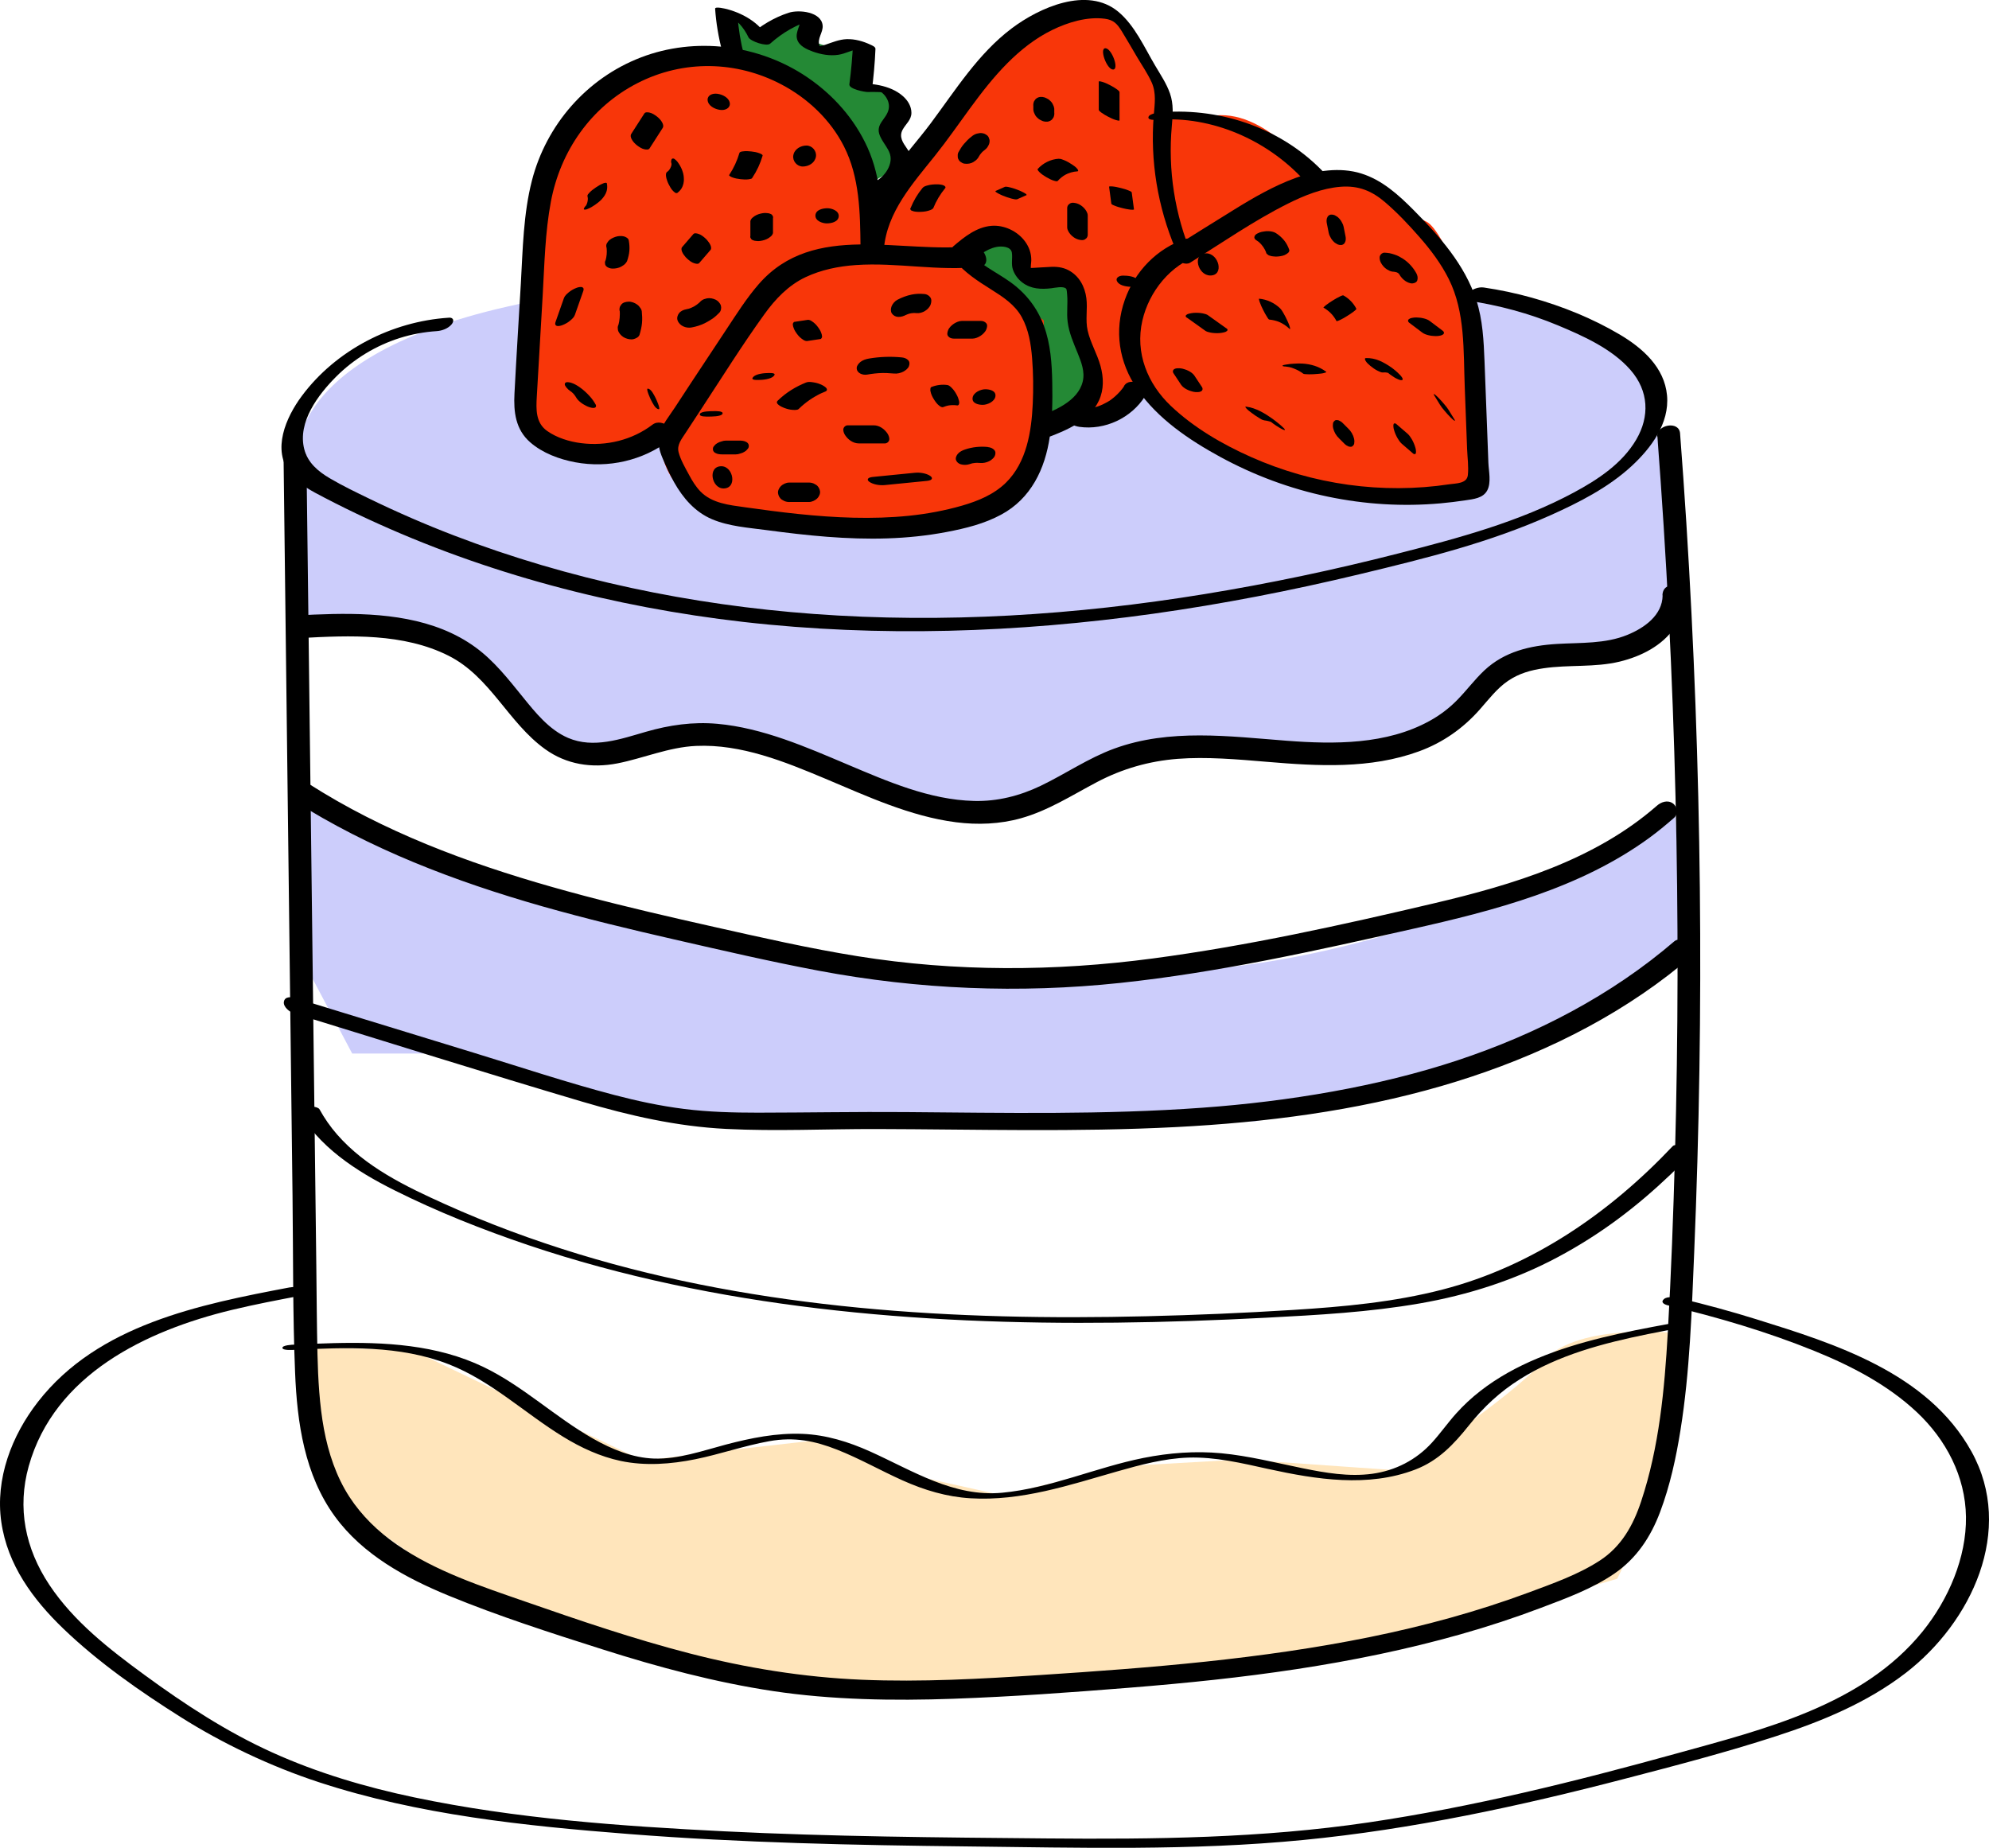 <?xml version="1.0" encoding="UTF-8"?> <svg xmlns="http://www.w3.org/2000/svg" id="Layer_1" data-name="Layer 1" viewBox="0 0 366.08 340.12"><defs><style> .cls-1 { fill: #ffe5bb; } .cls-2 { fill: #cccdfb; } .cls-3 { fill: #f83609; } .cls-4 { fill: #248935; } </style></defs><path class="cls-4" d="M158.07,34.69s6.57-2.88,7.1-4.78-1.48-8.16-1.48-8.16l.12-5.1-5.54-.99-.2-6.92h-5.17l-4.23-1.36s-.38-5.63-3.44-4.81-5.97,3.46-5.97,3.46l-4.86-3.54.4,6.79s19.98,3.94,23.27,25.42Z"></path><g><path class="cls-2" d="M271.63,54.12s14.79,2.76,21.32,6.7,15.65,10.41,11.6,16.16c-4.04,5.75-20.11,17.23-20.11,17.23l-42.47,12.33s-39.81,7.08-52.52,7.7c-12.71.62-45.88-.42-45.88-.42l-24.57-3.52-22.27-5.52-30.3-11.78-11.66-7.64s-4.13-20.56,42.96-29.85l173.89-1.4Z"></path><path class="cls-2" d="M304.56,76.98l4.59,34.3-7.82,7.13s-15.97-.85-20.6,3.13-19.45,15.83-19.45,15.83c0,0-22.74,1.05-30.3.58-7.56-.47-22.26-2.39-29.06,3.59s-18.6,7.99-18.6,7.99c0,0-17.27-2.46-22.87-4.8-5.61-2.34-22.43-10.75-29.54-10.51s-20.91,5.74-24.56,4.3c-3.65-1.44-19.27-18.32-19.27-18.32,0,0-11.13-4.39-15.96-4.73s-16.2-.1-16.2-.1l-.77-33.01,250.42-5.39Z"></path><path class="cls-1" d="M309.04,245.43s-18.43-2.19-24.93,5.05c-6.51,7.25-26.43,20.2-26.43,20.2l-29.1-2.04-22.03,1.25-22.12,5.34-18.8-4.19-14.4-6.04-20.49,2.32-12.42,1.55-42.56-20.41-21.62-.48,8.66,29.06,22.08,15.5,28.1,9.71,31.21,7.45,42.91.64,41.56-3.51,47.46-10.05,21.53-6.17,5.2-10.78,6.2-34.41Z"></path><path class="cls-3" d="M272.11,87.36v-26.72s-5.95-18.21-9.65-19.88c-3.7-1.67-11.57-7.35-11.57-7.35l-8.96-.86s-8.39-12.16-18.15-11.31-9.57-1.46-9.57-1.46c0,0-2.26-17.13-13.01-17.58s-25.94,19.04-25.94,19.04l-13.18,17.08s-8.12-16.98-9.32-18.2S128.79.5,112.23,16c-16.56,15.5-14.49,39.51-14.49,39.51l-1,20.34s6.07,14.01,24.93,3.73c0,0-2.74,16.48,23.39,16.66s35.9-2.3,35.9-2.3l11.15-11.57v-5.39l14.1-1.13,2.64-3.87s43.8,31.58,63.26,15.38Z"></path><path class="cls-4" d="M178.01,45.75s5.27-5.58,8.05-1.2c2.79,4.38,2.54,5.86,2.54,5.86l6.11.61,3.59,4.49,1.92,10.02,1.7,6.45-10.46,7.29.66-20.29-3.58-2.57-10.52-10.67Z"></path><path class="cls-2" d="M308.34,149.53s-40.34,24.54-85.04,28.79c-44.7,4.25-82.04-3.52-90.51-5.43-8.47-1.92-33.12-8.34-33.12-8.34l-42.94-17.94-1.29,29.59,9.38,17.72h18.09s33.41,14.05,74.12,12.52c40.71-1.53,73.94,0,73.94,0l38.72-10.84,29.77-13.19,10.37-7.84-1.5-25.03Z"></path><g><path d="M53.38,236.96c-16.69,3.16-35.34,6.88-46.39,21.07-4.84,6.21-7.89,14.18-6.75,22.12s5.87,14.3,11.42,19.64c6.48,6.23,14.08,11.53,21.67,16.32s16.4,9,25.33,11.93c18.36,6.03,37.93,8.05,57.11,9.55,20.66,1.62,41.39,2.05,62.11,2.28,20.67.23,41.45.83,62.05-1.19,20.03-1.96,39.74-6.21,59.19-11.28,9.3-2.42,18.65-4.86,27.79-7.83,8.4-2.72,16.74-6.17,23.79-11.59,12.13-9.32,20.2-26.31,12.14-40.82s-25.24-19.85-39.51-24.3c-4.67-1.46-9.38-2.74-14.14-3.87-.76-.18-2.3-.45-2.95.14s.06.98.72,1.14c9.17,2.19,18.3,4.87,27.04,8.42,6.77,2.75,13.43,6.21,18.79,11.24s8.95,11.82,9.05,19.28-3.2,15.19-8.01,21.13c-10.99,13.55-29.17,17.97-45.21,22.41-18.7,5.17-37.57,9.87-56.78,12.71-19.65,2.9-39.41,3.12-59.23,2.94s-39.56-.33-59.31-1.31c-19.04-.95-38.33-2.32-57.02-6.24-8.96-1.88-17.8-4.49-26.16-8.27-8.39-3.79-16.1-8.84-23.52-14.27-6.47-4.74-13.02-9.82-17.51-16.57s-5.94-14.22-3.81-21.84c4.73-16.91,21.65-24.99,37.38-28.78,4.24-1.02,8.54-1.84,12.82-2.65.63-.12,1.41-.41.82-1.06-.54-.61-2.22-.57-2.92-.43h0Z"></path><path d="M305.05,80.37c1.68,22.04,2.8,44.13,3.33,66.23.54,22.02.5,44.04-.1,66.06-.3,10.89-.7,21.79-1.32,32.66-.6,10.45-1.58,21.04-4.9,31.03-1.47,4.43-3.65,8.34-7.65,10.93-3.98,2.58-8.65,4.21-13.07,5.86-9.49,3.52-19.27,6.17-29.19,8.19-19.98,4.06-40.35,5.67-60.66,6.99-10.93.71-21.89,1.33-32.85.87-10.75-.45-21.31-2.16-31.72-4.85-10.23-2.64-20.23-6.05-30.2-9.52-8.17-2.84-16.59-5.58-23.76-10.56-3.39-2.36-6.38-5.25-8.64-8.72-2.44-3.74-3.89-8.14-4.7-12.51s-1.08-9.17-1.19-13.77c-.12-5.34-.15-10.68-.21-16.02-.27-22.11-.54-44.22-.81-66.34-.27-22.11-.54-44.22-.81-66.34-.07-5.42-.13-10.84-.2-16.27-.03-2.39-4.23-1.59-4.2.6.27,22.54.55,45.07.82,67.61.27,22.54.55,45.07.82,67.61.13,10.83.03,21.69.47,32.52.37,9.25,1.74,18.86,7.34,26.52,5.13,7.03,13.04,11.32,20.92,14.56,9.22,3.79,18.82,6.87,28.32,9.89,10.28,3.27,20.73,6.07,31.41,7.68s22.12,1.81,33.21,1.41,21.49-1.16,32.21-2.02,20.69-1.88,30.96-3.44c10.17-1.55,20.26-3.61,30.16-6.41,4.99-1.41,9.93-3.03,14.79-4.87,4.6-1.74,9.45-3.51,13.53-6.32s6.67-6.75,8.39-11.33c1.82-4.84,2.94-9.98,3.75-15.08,1.73-10.8,2.06-21.79,2.52-32.7.93-22.34,1.28-44.7,1.04-67.06-.24-22.44-1.07-44.88-2.49-67.28-.35-5.47-.73-10.94-1.15-16.41-.18-2.4-4.37-1.58-4.2.6h0Z"></path><path d="M82.6,58.48c-10.47.67-20.76,5.94-27.06,14.42-2.9,3.9-5.56,9.89-2.09,14.28,1.59,2.01,3.89,3.19,6.12,4.35,2.66,1.39,5.36,2.72,8.09,3.98,21.8,10.11,45.33,16.24,69.17,18.97,25.08,2.86,50.46,1.98,75.43-1.51,12.77-1.79,25.43-4.26,37.96-7.27s24.03-5.87,35.27-10.91c5.23-2.35,10.56-5.08,14.8-8.99,3.59-3.31,7.01-7.88,6.53-13.03s-4.49-8.69-8.68-11.18c-5.03-2.98-10.59-5.22-16.22-6.8-2.9-.81-5.84-1.43-8.82-1.87-.97-.14-2.08.3-2.81.92-.39.33-1.16,1.34-.17,1.49,5.7.84,11.3,2.34,16.62,4.56,4.67,1.95,9.95,4.31,13.35,8.2s3.54,8.58,1.08,12.8c-2.6,4.45-7.06,7.37-11.49,9.76-10.08,5.42-21.31,8.42-32.34,11.23-11.77,3.01-23.68,5.53-35.67,7.48-23.73,3.87-47.9,5.42-71.9,3.65-22.58-1.66-45.03-6.32-66.19-14.44-5.3-2.03-10.51-4.3-15.62-6.78-2.45-1.19-4.94-2.38-7.29-3.77-2.12-1.25-4.03-2.85-4.67-5.34-1.28-4.98,2.58-10.05,5.86-13.34s7.34-5.74,11.74-7.13c2.2-.69,4.48-1.11,6.78-1.26.97-.06,2.13-.49,2.76-1.27.49-.61.35-1.27-.55-1.21h0Z"></path><path d="M306.01,109.6c-.05,3.67-3.4,6-6.48,7.26-4.1,1.68-8.62,1.41-12.96,1.67-4.94.3-9.65,1.39-13.36,4.86-1.78,1.67-3.24,3.65-4.95,5.4-1.52,1.56-3.24,2.87-5.16,3.92-7.91,4.36-17.49,4.31-26.25,3.64-10.59-.81-21.56-2.29-31.78,1.45-4.78,1.75-8.99,4.67-13.56,6.86-3.85,1.84-7.96,2.88-12.25,2.77-8.2-.21-15.92-3.6-23.35-6.74s-15.51-6.71-23.89-7.46c-4.5-.4-8.81.22-13.14,1.47-4.62,1.33-9.62,3.13-14.31,1.13-3.5-1.5-6.03-4.67-8.36-7.55-2.65-3.27-5.25-6.61-8.67-9.11-7.53-5.51-17.3-6.33-26.33-6.15-2.28.05-4.56.15-6.84.28-1.12.06-1.58,1.5-1.35,2.42.29,1.15,1.27,1.78,2.4,1.72,8.99-.49,18.86-.91,27.14,3.26,7.68,3.87,10.98,12.33,17.79,17.21,3.93,2.82,8.56,3.52,13.26,2.61s9.48-3,14.51-3.22c8.3-.37,16.32,2.9,23.82,6.05s15.59,6.93,24.01,8c3.97.51,8.08.35,11.94-.73,5.05-1.41,9.44-4.26,14.04-6.68s9.54-3.85,14.81-4.26,11.01.09,16.48.55c9.36.79,18.99,1.35,27.97-1.94,4.35-1.59,8.1-4.22,11.16-7.69,1.62-1.83,3.16-3.88,5.2-5.27s4.21-1.98,6.53-2.32c4.64-.69,9.45-.12,14.03-1.23,3.9-.95,7.83-2.9,10.13-6.31,1.1-1.63,1.62-3.52,1.64-5.48.04-2.53-3.86-3.18-3.9-.39h0Z"></path><path d="M54,147.33c14.1,8.97,29.81,14.94,45.82,19.5,8.03,2.28,16.14,4.23,24.27,6.09,8.84,2.02,17.69,4.08,26.6,5.76,18.33,3.45,36.9,4.22,55.45,2.25,18.14-1.92,36.01-5.93,53.78-9.93,15.18-3.41,30.86-7.46,43.63-16.77,1.58-1.16,3.09-2.4,4.56-3.69.8-.7.62-2.06-.2-2.65-.98-.71-2.18-.27-2.98.44-11.43,10-26.49,14.53-40.99,17.94-17.07,4.02-34.33,7.84-51.73,10.15-18.1,2.4-36.3,2.48-54.35-.41-8.92-1.43-17.73-3.44-26.54-5.42-7.98-1.79-15.95-3.63-23.86-5.72-15.68-4.16-31.27-9.37-45.41-17.44-1.78-1.02-3.54-2.08-5.27-3.18-1.99-1.26-5.01,1.67-2.79,3.09h0Z"></path><path d="M308.22,173.22c-11.66,10.01-25.43,17.14-39.97,21.96s-31.06,7.57-46.98,8.72c-18.17,1.32-36.4.94-54.61.8-9.06-.07-18.11.1-27.17.11-4.52,0-9.04-.12-13.52-.68s-8.67-1.47-12.92-2.58c-8.69-2.28-17.24-5.13-25.82-7.76s-17.53-5.38-26.29-8.06c-2.19-.67-4.38-1.34-6.57-2.02-.75-.23-1.95-.33-2.12.68-.16.94,1.06,1.9,1.83,2.13,17.69,5.43,35.33,11.01,53.07,16.26,8.7,2.57,17.43,4.57,26.52,5.02,9.19.46,18.43,0,27.63.02,18.38.05,36.77.59,55.14-.36,16.48-.85,32.96-2.95,48.84-7.55,14.92-4.33,29.36-10.89,41.73-20.38,1.52-1.17,3-2.38,4.45-3.62s-1.93-3.81-3.24-2.68h0Z"></path><path d="M54.66,204c3.89,7.06,10.88,11.56,17.91,15.08,7.94,3.97,16.25,7.27,24.66,10.11,17.27,5.82,35.21,9.48,53.29,11.64,18.21,2.18,36.58,2.84,54.91,2.63,9.22-.1,18.43-.43,27.63-.91,9.47-.49,18.96-1.01,28.31-2.64,8.87-1.55,17.45-4.29,25.4-8.54s14.49-9.27,20.71-15.19c1.53-1.46,3.02-2.96,4.47-4.5.4-.43-1.23-.7-1.43-.73-.52-.09-2.21-.46-2.66.03-11.57,12.25-25.8,22.09-42.25,26.36-9.03,2.35-18.36,3.2-27.65,3.78s-17.91.94-26.88,1.16c-17.69.43-35.43.13-53.05-1.58-17.43-1.69-34.76-4.75-51.53-9.86-8.39-2.56-16.63-5.6-24.63-9.21-7.15-3.22-14.59-6.8-19.84-12.82-1.24-1.42-2.31-2.96-3.22-4.61-.31-.57-2.04-.59-2.59-.61-.25-.01-1.83-.09-1.56.4h0Z"></path><path d="M307.23,243.67c-8.23,1.51-16.54,3.14-24.29,6.38-3.71,1.55-7.29,3.5-10.47,5.98-1.61,1.25-3.12,2.65-4.48,4.17-1.55,1.73-2.88,3.64-4.45,5.36-2.9,3.18-6.73,5.14-10.99,5.72s-8.64-.17-12.84-1.03c-4.96-1.01-9.87-2.27-14.92-2.75-4.79-.45-9.61-.08-14.32.86-8.74,1.74-17.12,5.58-26.04,6.41s-16.42-4.05-24.27-7.59c-3.96-1.78-8.1-3.07-12.47-3.25-4.79-.19-9.48.76-14.08,1.97-4.27,1.13-8.73,2.72-13.21,2.58-3.98-.13-7.81-1.72-11.23-3.66-6.99-3.97-12.88-9.67-20.15-13.18-8.55-4.13-18.26-4.64-27.6-4.41-2.44.06-4.88.17-7.32.28-.3.01-2.15.09-2.12.6s1.97.37,2.17.36c9.52-.46,19.39-.88,28.44,2.65,7.81,3.05,13.96,8.99,21.02,13.32,3.3,2.03,6.83,3.67,10.64,4.48,4.52.95,9.25.59,13.74-.32s8.99-2.49,13.59-3.32,8.4-.05,12.49,1.56,7.98,3.83,12.01,5.64,8.16,3.05,12.55,3.31c9.35.56,18.18-2.43,27.04-4.96,4.25-1.21,8.61-2.38,13.05-2.53,4.97-.16,9.91,1.04,14.73,2.1,8.83,1.93,18.33,3.44,27.04.1,4.25-1.63,7.08-4.64,9.86-8.12s5.75-6.21,9.38-8.5c7.09-4.48,15.41-6.65,23.55-8.31,2.05-.42,4.11-.8,6.17-1.18.47-.09,1.37-.26.73-.7s-2.28-.13-2.95,0h0Z"></path><path d="M179.11,45.28c-13.15,1.53-29.31-4.62-39.45,7.01-2.26,2.59-4.09,5.52-5.99,8.38-2.18,3.27-4.34,6.55-6.5,9.83-.99,1.5-1.98,3.01-2.96,4.52s-2.34,3.11-2.83,4.9c-.42,1.51-.03,3.02.57,4.43.64,1.49,1.32,2.98,2.11,4.4,1.63,2.91,3.85,5.49,6.98,6.82s6.71,1.56,10.06,2.01c7.37.99,14.82,1.77,22.27,1.52,3.63-.12,7.26-.49,10.83-1.17s6.95-1.52,10.05-3.19c5.5-2.95,8.11-8.42,8.97-14.4.47-3.26.51-6.58.45-9.87-.06-3.52-.31-7.15-1.53-10.48s-3.34-6.03-6.2-8.08c-2.66-1.9-5.84-3.3-7.94-5.88l.23,2.61c1.51-1.3,3.15-2.77,5.16-3.18.95-.19,2.69-.12,2.85,1.07.15,1.07-.17,2.06.2,3.13.33.94.96,1.77,1.75,2.36,1.56,1.19,3.45,1.26,5.31,1.04.61-.07,2.25-.46,2.73.09.12.13.16.86.18,1.1.15,1.65-.12,3.32.09,4.97.25,2.04,1.08,3.9,1.85,5.79.67,1.66,1.36,3.41.93,5.21-.88,3.72-5.41,5.45-8.59,6.64-2.03.75.26,4.36,2.05,3.69,3.57-1.33,7.84-3.14,9.53-6.84.93-2.03.86-4.23.28-6.35-.61-2.23-1.86-4.26-2.37-6.53-.44-1.94.02-3.96-.23-5.92-.27-2.16-1.33-4.14-3.31-5.18-1.08-.57-2.31-.68-3.51-.59-1.03.08-2.1.09-3.12.18-.58.05-.34-.32-.27.08-.07-.45.07-1.03.07-1.49.01-1.28-.4-2.45-1.16-3.48-1.39-1.88-3.83-3.05-6.18-2.86-2.74.23-4.98,2.03-6.99,3.75-.79.68-.3,1.95.23,2.61,1.84,2.25,4.24,3.8,6.68,5.33,2.19,1.38,4.39,2.8,5.67,5.12s1.69,4.97,1.9,7.56c.22,2.77.25,5.59.12,8.37-.23,5.09-1.12,10.77-4.91,14.51-2.23,2.2-5.13,3.39-8.09,4.25-3.2.92-6.49,1.53-9.8,1.87-6.77.69-13.6.37-20.36-.33-3.28-.34-6.55-.78-9.82-1.24-2.86-.4-6.06-.72-8.18-2.9-.86-.89-1.51-1.95-2.09-3.04-.7-1.29-1.58-2.79-1.94-4.22-.33-1.32.57-2.41,1.26-3.47.99-1.51,1.97-3.01,2.96-4.52,3.82-5.82,7.52-11.76,11.6-17.41,2-2.78,4.4-5.29,7.53-6.78,2.9-1.37,6.09-2.02,9.28-2.24,7.63-.53,15.23,1.19,22.85.3,2.39-.28.64-4.03-1.22-3.81h0Z"></path><path d="M180.48,59.07h-3.44c-.5,0-1.07.25-1.48.52s-.87.71-1.05,1.17c-.14.35-.26.81,0,1.13s.64.44,1.05.44h3.44c.5,0,1.07-.25,1.48-.52s.87-.71,1.05-1.17c.14-.35.26-.81,0-1.13s-.64-.44-1.05-.44h0Z"></path><path d="M170.11,54.12c-.76-.08-1.55-.05-2.3.1-.96.2-1.81.52-2.68.98-.43.23-.87.74-1.04,1.2-.15.38-.19.94.06,1.3s.67.61,1.13.63c.56.03,1.05-.14,1.54-.4.07-.04.14-.07.21-.11l-.52.25c.36-.18.74-.31,1.13-.42l-.52.13c.43-.11.87-.17,1.31-.19l-.5.02c.26,0,.52,0,.78.03.52.05,1.1-.13,1.54-.4s.88-.72,1.04-1.2c.14-.41.21-.92-.06-1.3s-.67-.59-1.13-.63h0Z"></path><path d="M148.71,58.87l-2.4.36c-.14,0-.24.06-.29.18-.09.11-.12.24-.09.4.02.2.07.4.15.58.08.24.19.46.33.67.3.46.65.92,1.09,1.25l.37.26c.19.13.41.2.64.21.8-.12,1.6-.24,2.4-.36.14,0,.24-.06.29-.18.09-.11.12-.24.09-.4-.02-.2-.07-.4-.15-.58-.08-.24-.19-.46-.33-.67-.3-.46-.65-.92-1.09-1.25l-.37-.26c-.19-.13-.41-.2-.64-.21h0Z"></path><path d="M165.98,65.79c-2.01-.2-4.06-.13-6.05.21-.56.1-1.09.26-1.55.61-.3.24-.69.68-.7,1.1-.03.99,1.11,1.39,1.94,1.24.89-.16,1.79-.26,2.7-.29.08,0,.49-.01.11,0s.08,0,.16,0c.21,0,.43,0,.64.01.46.02.92.05,1.38.09.53.05,1.16-.1,1.63-.34.38-.2.88-.57,1.04-.99.14-.36.18-.79-.11-1.11-.31-.34-.74-.48-1.19-.53h0Z"></path><path d="M174.36,70.87c-.99-.14-2.03,0-2.96.38-.11.08-.16.18-.15.31-.04.17-.03.34.02.51.09.48.34,1,.6,1.41s.57.88.98,1.18c.22.17.49.38.78.26.34-.14.69-.24,1.05-.31l-.21.04c.56-.1,1.13-.11,1.69-.03.3.04.38-.27.39-.49,0-.2-.04-.4-.11-.58-.06-.24-.15-.47-.26-.69-.25-.49-.54-.98-.93-1.38-.24-.25-.54-.56-.9-.61h0Z"></path><path d="M181.83,82.28c-1.39-.15-2.86,0-4.19.45-.5.17-1,.4-1.35.81-.24.28-.47.75-.34,1.13s.47.67.87.79c.5.14,1.08.15,1.57-.01.32-.11.66-.2.99-.26l-.56.11c.43-.08.87-.12,1.3-.12h-.53c.27,0,.53.02.8.04.53.06,1.15-.08,1.63-.31.24-.11.45-.25.64-.44.18-.14.33-.32.43-.53.15-.36.2-.78-.08-1.1-.3-.34-.73-.5-1.18-.54h0Z"></path><path d="M168.41,87.02l-7.56.75c-.27.03-.82.06-1.04.3-.19.21-.05.43.14.58.73.55,2,.73,2.88.64l7.56-.75c.27-.03.82-.06,1.04-.3.19-.21.05-.43-.14-.58-.73-.55-2-.73-2.88-.64h0Z"></path><path d="M160.82,78.29h-4.81c-.35,0-.68.26-.77.59-.11.38.09.89.29,1.2.55.85,1.5,1.54,2.54,1.54h4.81c.35,0,.68-.26.77-.59.11-.38-.09-.89-.29-1.2-.55-.85-1.5-1.54-2.54-1.54h0Z"></path><path d="M148.43,70.38c-1.98.78-3.79,1.9-5.31,3.39-.57.56.84,1.17,1.2,1.31.51.19,1.07.35,1.62.37.31.01.83.06,1.07-.18,1.24-1.21,2.68-2.21,4.26-2.94l-.26.12c.26-.12.53-.23.8-.34.24-.09.46-.22.37-.51s-.59-.58-.83-.7c-.49-.25-1.03-.43-1.58-.51-.41-.06-.93-.16-1.33,0h0Z"></path><path d="M136.03,81.1h-2.41c-.29,0-.57.06-.84.16-.27.06-.52.17-.75.31-.21.11-.38.25-.52.43-.14.13-.24.29-.29.49v.33c.06.24.2.42.41.54.42.25.9.28,1.37.28h2.41c.29,0,.57-.06.84-.16.27-.06.52-.17.75-.31.21-.11.38-.25.52-.43.14-.13.24-.29.29-.49v-.33c-.06-.24-.2-.42-.41-.54-.42-.25-.9-.28-1.37-.28h0Z"></path><path d="M139.54,69.94c.77,0,2.29-.12,2.86-.71s-.43-.57-.89-.57c-.77,0-2.29.12-2.86.71s.43.57.89.57h0Z"></path><path d="M180.87,74.52c.87,0,2.21-.6,2.34-1.57.15-1.05-1.09-1.3-1.86-1.3-.87,0-2.21.6-2.34,1.57-.15,1.05,1.09,1.3,1.86,1.3h0Z"></path><path d="M130.36,76.68c.46,0,2.42.02,2.62-.52s-1.28-.48-1.54-.48c-.46,0-2.42-.02-2.62.52s1.28.48,1.54.48h0Z"></path><path d="M133.16,89.91c2.58,0,1.82-4.09-.39-4.09-2.58,0-1.82,4.09.39,4.09h0Z"></path><path d="M148.64,88.83h-3.44c-.5,0-1.12.3-1.47.64-.32.32-.59.84-.53,1.31s.31.94.73,1.21l.46.25c.35.14.72.19,1.1.16h3.44c.5,0,1.12-.3,1.47-.64.32-.32.59-.84.53-1.31s-.31-.94-.73-1.21l-.46-.25c-.35-.14-.72-.19-1.1-.16h0Z"></path><path d="M162.5,45.67c-.07-6.26-.22-12.72-2.84-18.53-2.39-5.28-6.33-9.7-11.11-12.94-8.87-6.01-20.58-7.48-30.59-3.63s-17.43,12.44-20.06,22.67c-1.58,6.16-1.68,12.64-2.04,18.96-.39,6.74-.82,13.48-1.17,20.23-.18,3.39.19,6.62,2.9,8.99,2.27,1.98,5.35,3.12,8.28,3.67,6.11,1.13,12.43-.3,17.38-4.07,1.94-1.48-1.34-4.24-3.15-2.86-3.73,2.84-8.51,4-13.14,3.41-2.15-.27-4.47-.98-6.25-2.24-2.14-1.51-2.05-3.99-1.91-6.37.35-6.19.72-12.38,1.08-18.56.33-5.76.44-11.6,1.51-17.28,1.76-9.34,7.38-17.42,15.9-21.8s18.3-4.11,26.53.22c4.83,2.54,9.01,6.48,11.5,11.38,2.91,5.72,2.99,12.23,3.06,18.5.02,2.27,4.15,2.85,4.12.25h0Z"></path><path d="M121.26,75.32c.37,0-.54-1.97-.62-2.11-.25-.46-.79-1.67-1.43-1.67-.37,0,.54,1.97.62,2.11.25.46.79,1.67,1.43,1.67h0Z"></path><path d="M104.97,71.98c.17.12.33.24.49.37l-.4-.33c.2.17.39.35.58.54l-.31-.33c.25.26.47.55.67.84l-.21-.31c.09.13.17.26.25.4.22.39.56.7.91.97.23.18.47.33.73.46.23.14.48.25.73.34l.43.12c.22.06.43.06.65,0l.17-.14c.07-.17.05-.33-.05-.49-.31-.54-.67-1.06-1.09-1.51-.55-.6-1.14-1.15-1.81-1.62-.46-.32-.93-.61-1.46-.79-.2-.08-.41-.13-.62-.14-.16-.03-.31-.03-.47.03l-.17.14c-.07.17-.05.33.05.49l.21.31c.21.25.44.47.71.66h0Z"></path><path d="M103.79,54.88c-.52,1.47-1.03,2.94-1.55,4.41-.09.26-.1.54.18.67.3.14.83-.01,1.11-.12.51-.2,1.01-.48,1.43-.84.33-.28.71-.62.85-1.04.52-1.47,1.03-2.94,1.55-4.41.09-.26.1-.54-.18-.67-.3-.14-.83.01-1.11.12-.51.2-1.01.48-1.43.84-.33.28-.71.62-.85,1.04h0Z"></path><path d="M114.07,57.26c0,.09.02.17.02.26l-.03-.45c.07.95-.01,1.89-.25,2.81l.11-.43c-.03.12-.07.25-.11.37-.1.21-.14.43-.1.66,0,.24.06.46.18.67.23.45.72.88,1.18,1.07s1.06.34,1.58.19c.41-.12.92-.36,1.06-.8.21-.7.38-1.41.45-2.14s.03-1.46-.04-2.19c-.05-.25-.15-.46-.31-.65-.14-.23-.32-.42-.54-.57-.42-.31-1.05-.56-1.58-.53-.46.02-.99.12-1.31.49l-.25.37c-.12.29-.15.58-.08.88h0Z"></path><path d="M127.26,60.28c.9-.16,1.8-.44,2.61-.87.46-.25.92-.5,1.35-.81s.81-.67,1.18-1.05c.31-.31.4-.9.28-1.3-.13-.44-.53-.87-.93-1.07-.5-.24-1.09-.37-1.65-.26l-.52.15c-.32.12-.58.32-.8.57-.07.07-.15.15-.22.22l.35-.33c-.43.4-.9.74-1.41,1.02l.45-.24c-.48.26-.98.47-1.5.62l.52-.15c-.22.06-.44.11-.67.15-.49.09-1.01.32-1.32.72-.27.34-.43.87-.28,1.3.35,1.03,1.56,1.51,2.58,1.33h0Z"></path><path d="M127.61,43.09c-.69.8-1.38,1.6-2.07,2.4-.21.25-.09.65.02.91.1.22.22.43.38.61.16.23.34.44.55.62.38.34.81.69,1.3.83.27.08.69.2.91-.05.69-.8,1.38-1.6,2.07-2.4.21-.25.09-.65-.02-.91-.1-.22-.22-.43-.38-.61-.16-.23-.34-.44-.55-.62-.38-.34-.81-.69-1.3-.83-.27-.08-.69-.2-.91.05h0Z"></path><path d="M111.63,45.55c.03.17.05.34.07.51l-.04-.36c.07.77,0,1.53-.21,2.27l.11-.37c-.03.11-.07.22-.11.33-.1.18-.13.36-.09.55,0,.19.06.36.2.5.27.31.8.46,1.19.46.55,0,1.13-.1,1.62-.38l.45-.29c.25-.19.44-.42.59-.7.21-.62.38-1.26.43-1.91s0-1.3-.12-1.94c-.07-.38-.58-.63-.89-.71-.48-.13-1.11-.07-1.57.09s-1.01.42-1.33.84l-.24.36c-.12.24-.14.48-.07.74h0Z"></path><path d="M108.13,36.13c.04.16.06.32.07.48v-.15c.01.48-.1.94-.32,1.36l.12-.22c-.08.15-.18.3-.29.43l.22-.27s-.08.09-.13.14c-.12.11-.21.23-.28.38-.06.07-.08.16-.05.25.08.06.16.08.26.05.16-.01.31-.05.45-.13.47-.19.92-.45,1.33-.74s.82-.6,1.18-.97c.43-.45.8-.99.97-1.59.13-.47.13-.98.02-1.45-.08-.06-.16-.08-.26-.05-.16.01-.31.05-.45.13-.46.18-.93.46-1.33.74s-.84.59-1.18.97c-.15.17-.39.39-.33.63h0Z"></path><path d="M118.6,20.88c-.81,1.26-1.61,2.52-2.42,3.77-.19.3-.08.65.06.94.21.44.63.88,1.01,1.17s.87.62,1.37.72c.28.05.74.13.93-.16.81-1.26,1.61-2.52,2.42-3.77.19-.3.08-.65-.06-.94-.21-.44-.63-.88-1.01-1.17s-.87-.62-1.37-.72c-.28-.05-.74-.13-.93.16h0Z"></path><path d="M123.57,29.99c.02.12.04.23.04.35v-.37c0,.21-.03.43-.07.64l.06-.27c-.1.42-.3.81-.59,1.13l.14-.15c-.11.12-.24.23-.38.33-.24.17-.21.54-.19.79.03.24.09.47.17.69.08.27.18.52.31.77.23.45.48.93.85,1.28l.28.24c.14.12.29.15.46.1.43-.31.8-.75.99-1.25.12-.29.19-.61.22-.93.02-.17,0-.35,0-.52s-.02-.36-.05-.54c-.03-.24-.09-.47-.17-.69-.08-.27-.18-.52-.31-.77-.12-.25-.26-.49-.42-.72-.12-.2-.27-.39-.44-.56l-.28-.24c-.14-.12-.29-.15-.46-.1-.24.16-.23.55-.19.79h0Z"></path><path d="M138.11,40.68v2.75c-.05.17-.02.31.08.44.07.16.19.27.36.33.2.09.4.15.62.15.25.04.5.04.76,0,.54-.08,1.11-.24,1.57-.55l.37-.28c.2-.17.33-.37.4-.62v-2.75c.05-.17.02-.31-.08-.44-.07-.16-.19-.27-.36-.33-.2-.09-.4-.15-.62-.15-.25-.04-.5-.04-.76,0-.54.08-1.11.24-1.57.55l-.37.28c-.2.17-.33.37-.4.62h0Z"></path><path d="M136.09,28.16c-.42,1.44-1.06,2.8-1.88,4.05-.12.17.59.45.58.44.46.18,1.01.28,1.49.33s1.03.1,1.53.02l.35-.07c.15-.02.26-.1.32-.23.83-1.25,1.46-2.61,1.88-4.05.06-.21-.52-.42-.58-.44-.46-.18-1.01-.28-1.49-.33s-1.03-.1-1.53-.02c-.21.03-.6.06-.67.3h0Z"></path><path d="M132.87,20.25c.87,0,1.7-.54,1.4-1.5s-1.65-1.51-2.57-1.51-1.7.54-1.4,1.5,1.65,1.51,2.57,1.51h0Z"></path><path d="M147.75,30.65c1.09,0,2.22-.65,2.42-1.8.18-1.04-.67-2.06-1.74-2.06s-2.22.65-2.42,1.8c-.18,1.04.67,2.06,1.74,2.06h0Z"></path><path d="M152.16,41.12c.82,0,2.14-.26,2.21-1.3s-1.31-1.49-2.08-1.49c-.82,0-2.14.26-2.21,1.3s1.31,1.49,2.08,1.49h0Z"></path><path d="M136.94,10.19c-.63-2.43-1.03-4.88-1.21-7.38l-2.22-.08c1.96.54,3.41,2.38,4.25,4.14.35.73,3.33,1.75,3.98,1.17,1.14-1.01,2.37-1.92,3.71-2.67.6-.34,1.23-.65,1.86-.93.51-.22,1.64-.89,2.2-.79l-2.47-.82c.68.38.05,1.9-.1,2.35-.22.66-.43,1.31-.24,2.01.34,1.27,1.8,1.9,2.92,2.31,1.48.53,3.14.83,4.71.58.65-.1,1.27-.33,1.89-.55.41-.15.82-.3,1.23-.43.32-.11.65-.19.99-.25.73-.04.55-.15-.54-.33l-.89-.76c-.11,2.6-.34,5.18-.68,7.76-.12.88,2.83,1.43,3.41,1.42s1.17-.03,1.75,0c.76.03.71-.05,1.16.42.68.7,1.11,1.7.92,2.69-.37,1.92-2.55,2.74-1.62,4.94.83,1.96,2.6,3.07,1.76,5.45s-3.17,3.4-5.26,4.35c-.61.28,1.12,1.03,1.25,1.08.69.26,1.9.71,2.65.38,2.44-1.11,5.48-2.65,5.73-5.69.1-1.25-.48-2.26-1.17-3.25-.75-1.07-1.48-2.13-.78-3.43.57-1.06,1.62-1.8,1.62-3.11,0-1.2-.67-2.28-1.54-3.05-2.4-2.14-6.11-2.45-9.17-2.38l3.41,1.42c.34-2.58.57-5.16.68-7.76.02-.38-.63-.64-.89-.76-1.37-.65-2.89-1.08-4.41-1.03-1.38.05-2.63.59-3.93,1.03-.52.17-1,.24-1.52.33h-.3c1.1.54,1.46.64,1.07.3-.02-.11-.28-.39-.33-.51-.47-1.22.7-2.41.59-3.65-.22-2.56-4.38-2.97-6.25-2.36-2.71.88-5.19,2.38-7.31,4.27l3.98,1.17c-1.54-3.23-4.62-5.18-7.99-6.1-.16-.04-2.25-.57-2.22-.08.18,2.61.61,5.18,1.27,7.71.25.96,4.23,1.54,4.06.89h0Z"></path><path d="M162.68,45.86c.56-6.84,5.32-12.09,9.41-17.21,4.5-5.63,8.24-11.92,13.35-17.05,2.4-2.41,5.14-4.58,8.2-6.07,2.9-1.42,6.45-2.51,9.72-2.08,1.61.22,2.26.94,3.08,2.26.96,1.56,1.88,3.16,2.81,4.74s1.98,3.08,2.72,4.72c.88,1.96.55,4,.38,6.07-.68,8.39.73,16.84,4,24.59.37.89,1.22,1.83,2.15,2.15.75.26,1.26-.09.91-.91-3.19-7.54-4.48-15.77-3.73-23.92.18-2.02.34-3.99-.34-5.94-.63-1.82-1.75-3.47-2.72-5.12-1.99-3.35-3.76-7.41-6.81-9.94-5.7-4.73-14.53-.75-19.6,3.07-6.2,4.67-10.34,11.36-14.92,17.49s-11.21,12.33-11.88,20.55c-.07.92.75,1.8,1.42,2.32.26.2,1.78,1.16,1.86.27h0Z"></path><path d="M219.02,48.37c5.94-3.7,11.78-7.77,18.05-10.9,3-1.5,6.28-2.82,9.65-3.09s5.83.8,8.24,2.87c2.26,1.94,4.35,4.16,6.31,6.4,2.08,2.37,3.97,4.89,5.38,7.71,3.06,6.12,2.68,13.23,2.94,19.89.14,3.78.29,7.56.43,11.34.06,1.59.31,3.29.14,4.87s-2.18,1.5-3.4,1.68c-6.14.93-12.46.94-18.61.09s-12.18-2.57-17.86-5.09c-5.31-2.36-10.58-5.42-14.81-9.44s-6.61-9.72-5.22-15.71c1.24-5.35,5.17-10.25,10.46-12.01,2.05-.68-1.03-3.5-2.51-3.01-5.27,1.75-9.34,5.99-11.18,11.21-2,5.67-1.11,11.51,2.29,16.45,3.74,5.45,9.6,9.39,15.32,12.5,6.18,3.36,12.83,5.84,19.72,7.28s13.83,1.86,20.77,1.24c1.52-.14,3.04-.32,4.55-.55s3.28-.38,4.05-1.83.27-3.56.21-5.07c-.08-2.14-.16-4.27-.24-6.41-.16-4.1-.31-8.19-.47-12.29-.15-3.77-.33-7.62-1.5-11.23-2.13-6.56-6.79-11.8-11.56-16.61-2.79-2.81-5.79-5.53-9.64-6.73s-8.3-.56-12.17.86-7.6,3.56-11.17,5.77c-3.79,2.34-7.57,4.71-11.35,7.07-1.54.96,1.8,3.6,3.19,2.73h0Z"></path><path d="M243.94,32.04c-7.66-8.26-18.88-12.21-30.03-11.39-.53.04-2.36.23-2.53.88s1.28.54,1.61.51c10.04-.74,20.14,3.7,26.92,11.02.73.79,4.56-.45,4.03-1.03h0Z"></path><path d="M206.92,71.03c-.07.11-.14.22-.21.32-.03.05-.23.33-.06.09-.14.18-.28.36-.44.54-.32.37-.66.71-1.03,1.03-.17.15-.35.3-.54.44-.1.08-.21.15-.31.23-.25.18.08-.04-.08.06-.42.25-.84.49-1.28.7-.21.1-.42.19-.64.27-.12.05-.24.09-.36.13-.16.06-.16.05,0,0-.46.14-.94.25-1.42.33-.25.04-.51.06-.76.1-.28.04.45,0-.04,0-.1,0-.2,0-.31,0-.51,0-1.02-.04-1.53-.11-.9-.13-1.9.65-1.65,1.6.28,1.11,1.34,1.66,2.39,1.81,4.72.67,9.59-1.63,12.11-5.65.55-.88-.48-2.03-1.23-2.37-.9-.41-2.05-.45-2.63.47h0Z"></path><path d="M171.76,38.34c.54-1.34,1.28-2.59,2.2-3.7.18-.22-.08-.41-.25-.5-.36-.18-.91-.21-1.3-.21-.55,0-1.12.04-1.65.19-.33.09-.73.19-.96.47-.92,1.11-1.66,2.36-2.2,3.7-.08.1-.09.18-.02.27.04.12.14.2.27.23.36.18.91.21,1.3.21.55,0,1.12-.04,1.65-.19l.43-.14c.21-.07.38-.18.53-.33h0Z"></path><path d="M180.23,28.67s.02-.04.03-.06l-.25.44c.23-.41.51-.8.83-1.15l-.37.4c.28-.3.58-.57.91-.82.21-.17.38-.38.49-.62.14-.21.22-.43.25-.69.04-.24.02-.47-.08-.68-.05-.23-.18-.42-.36-.58l-.39-.25c-.31-.13-.63-.19-.97-.16l-.53.1c-.37.11-.71.3-1,.56-.51.38-.94.84-1.36,1.32s-.72,1-1.03,1.55c-.11.22-.15.46-.12.7-.02.23.03.46.16.66.11.22.27.38.48.48.19.15.41.24.66.26.53.07,1.11-.02,1.57-.3l.47-.33c.27-.23.48-.52.62-.84h0Z"></path><path d="M194.04,20.69v-.69c-.03-.27-.11-.51-.24-.74-.11-.26-.27-.49-.49-.69-.2-.21-.43-.37-.69-.48-.23-.13-.47-.21-.74-.24h-.48c-.31.05-.59.19-.81.41l-.26.37c-.13.29-.18.6-.14.92v.69c.03.27.11.51.24.74.11.26.27.49.49.69.2.21.43.37.69.48.23.13.47.21.74.24h.48c.31-.05.59-.19.81-.41l.26-.37c.13-.29.18-.6.14-.92h0Z"></path><path d="M204.86,12.8c1.19,0-.25-3.92-1.41-3.92s.25,3.92,1.41,3.92h0Z"></path><path d="M202.23,15.02c0,1.72,0,3.44,0,5.16,0,.21.31.42.44.52.4.3.86.56,1.3.79s.92.46,1.4.6c.07.02.68.21.68.06,0-1.72,0-3.44,0-5.16,0-.21-.31-.42-.44-.52-.4-.3-.86-.56-1.3-.79s-.92-.46-1.4-.6c-.07-.02-.68-.21-.68-.06h0Z"></path><path d="M194.86,29.22c-1.47.09-2.89.79-3.87,1.89-.13.15.34.59.37.62.36.34.81.65,1.24.89s.9.51,1.38.64c.19.05.56.2.72.02.41-.46.89-.84,1.42-1.14l-.13.07c.71-.39,1.5-.62,2.31-.67.28-.02.06-.35,0-.43-.24-.33-.67-.63-1-.84-.46-.3-.94-.59-1.45-.79-.32-.13-.65-.27-1-.25h0Z"></path><path d="M185,34.37l-1.69.75c-.1.01-.13.05-.08.11.03.1.09.16.2.2.16.11.32.2.49.28.22.11.44.22.67.31.51.21,1.03.4,1.57.53l.43.1c.19.05.38.06.57.05l1.69-.75c.1-.01.13-.05.08-.11-.03-.1-.09-.16-.2-.2-.16-.11-.32-.2-.49-.28-.22-.11-.44-.22-.67-.31-.51-.21-1.03-.4-1.57-.53l-.43-.1c-.19-.05-.38-.06-.57-.05h0Z"></path><path d="M196.42,38.43c0,1.15,0,2.29,0,3.44,0,.45.34.98.62,1.29.34.39.88.78,1.39.92.39.11.91.21,1.28-.03l.29-.24c.16-.22.22-.46.2-.72,0-1.15,0-2.29,0-3.44,0-.45-.34-.98-.62-1.29-.34-.39-.88-.78-1.39-.92-.39-.11-.91-.21-1.28.03l-.29.24c-.16.22-.22.46-.2.72h0Z"></path><path d="M204.13,34.38l.41,3.09c.02.18.46.33.56.37.46.2.97.34,1.45.46s.99.24,1.5.29c.08,0,.68.07.66-.06l-.41-3.09c-.02-.18-.46-.33-.56-.37-.46-.2-.97-.34-1.45-.46s-.99-.24-1.5-.29c-.08,0-.68-.07-.66.06h0Z"></path><path d="M208.49,52.8c.7,0,1.52-.44,1.01-1.17-.54-.79-1.98-.9-2.82-.9-.7,0-1.52.44-1.01,1.17.54.79,1.98.9,2.82.9h0Z"></path><path d="M218.5,58.5c1.14.81,2.28,1.63,3.42,2.44.17.09.36.16.55.2.24.07.48.11.73.14.53.06,1.13.07,1.66-.02l.44-.09c.21-.04.4-.13.56-.27l.08-.17c-.03-.16-.13-.27-.28-.33-1.14-.81-2.28-1.63-3.42-2.44-.17-.09-.36-.16-.55-.2-.24-.07-.48-.11-.73-.14-.53-.06-1.13-.07-1.66.02l-.44.09c-.21.04-.4.13-.56.27l-.08.17c.03.16.13.27.28.33h0Z"></path><path d="M233.65,58.83c.61.06,1.21.2,1.79.43l-.1-.04c.74.31,1.42.75,1.99,1.31.2.2.07-.31.08-.28-.1-.41-.29-.83-.46-1.2-.23-.5-.48-1-.76-1.47-.17-.28-.34-.58-.58-.82-1.04-1.01-2.43-1.65-3.87-1.78-.11-.01.15.74.12.64.16.47.38.95.61,1.4s.46.91.74,1.33c.1.14.25.47.44.48h0Z"></path><path d="M243.6,56.64c1.01.56,1.85,1.42,2.38,2.45.05.11.66-.2.63-.18.46-.21.91-.47,1.33-.74s.86-.54,1.26-.86l.26-.22c.1-.06.16-.15.18-.26-.53-1.03-1.36-1.89-2.38-2.45-.07-.03-.14-.02-.21.02-.15.04-.29.09-.42.17-.46.21-.91.47-1.33.74s-.86.54-1.26.86c-.05.04-.52.43-.45.48h0Z"></path><path d="M256.64,50.02s.07,0,.1,0l-.43-.03c.3.03.6.08.89.17l-.46-.15c.26.08.5.19.74.32l-.47-.25c.21.11.4.24.59.39l-.45-.36c.18.15.36.31.52.48l-.39-.42c.15.16.28.34.4.52l-.28-.45c.05.09.11.17.15.26.26.48.66.92,1.12,1.23.35.23.91.49,1.35.43.36-.05.74-.2.85-.6.12-.42.02-.88-.18-1.25-.6-1.1-1.48-2.06-2.54-2.73-.44-.28-.92-.54-1.42-.7-.31-.1-.62-.21-.95-.27s-.64-.08-.95-.1c-.36-.02-.73.27-.85.6-.14.38,0,.91.18,1.25.26.48.65.94,1.12,1.23l.47.25c.28.13.58.19.89.18h0Z"></path><path d="M244.21,41.13c.11.57.23,1.15.34,1.72.05.27.15.53.29.76.12.26.28.5.47.71.17.2.36.37.59.49.18.14.38.23.61.27l.38.02c.25-.04.45-.16.6-.37l.15-.35c.07-.3.07-.6,0-.91-.11-.57-.23-1.15-.34-1.72-.05-.27-.15-.53-.29-.76-.12-.26-.28-.5-.47-.71-.17-.2-.36-.37-.59-.49-.18-.14-.38-.23-.61-.27l-.38-.02c-.25.04-.45.16-.6.37l-.15.35c-.07.3-.07.6,0,.91h0Z"></path><path d="M231.2,44.2c.27.17.53.36.77.58l-.24-.21c.58.53,1.03,1.18,1.32,1.91l-.1-.25c.03.07.05.13.07.2.02.16.09.28.22.36.13.14.28.23.47.27.23.08.46.13.71.14.28.04.55.04.83.01.5-.05,1.06-.14,1.49-.42l.32-.23c.16-.13.25-.31.25-.52-.22-.64-.52-1.25-.95-1.78s-.97-1.01-1.55-1.37c-.38-.23-.88-.32-1.32-.34-.29-.02-.57,0-.86.06-.27.03-.53.09-.79.18l-.42.19c-.22.11-.39.27-.51.48l-.05.26c.04.21.15.36.33.47h0Z"></path><path d="M222.76,50.71c2.62,0,1.57-4.08-.76-4.08-2.62,0-1.57,4.08.76,4.08h0Z"></path><path d="M216.01,68.75l1.37,2.07c.25.37.66.66,1.05.86.25.14.52.24.8.32.25.09.52.15.79.17h.46c.24,0,.46-.06.67-.19l.16-.21c.05-.2.02-.39-.11-.56l-1.37-2.07c-.25-.37-.66-.66-1.05-.86-.25-.14-.52-.24-.8-.32-.25-.09-.52-.15-.79-.17h-.46c-.24,0-.46.06-.67.19l-.16.21c-.05.2-.02.39.11.56h0Z"></path><path d="M232.63,77.37c.31.03.61.09.91.17.08.02.16.04.24.07.09.03.08.02-.04-.01.04.01.08.03.12.04.13.05.27.1.4.16.04.02.07.03.11.05.12.06.07.03-.14-.07.05.03.11.06.16.08.15.08.07.04-.22-.13.04.02.07.04.11.06.16.1.07.04-.28-.18.03.02.07.04.1.07-.39-.26-.49-.34-.32-.22l.05.04c-.38-.28-.48-.35-.31-.23-.32-.26-.41-.32-.26-.2.03.03.06.05.09.08-.25-.22-.32-.27-.19-.16.03.03.06.06.09.08.1.09.06.06-.11-.11.7.69,1.51,1.28,2.35,1.77l.38.21c.17.1.34.17.52.22.22,0,.02-.22-.05-.3-.67-.66-1.4-1.24-2.17-1.8-.68-.49-1.4-.95-2.16-1.34-.85-.43-1.74-.76-2.69-.87-.25-.03.02.26.05.3.27.31.65.6.98.84.44.33.89.65,1.37.93.27.16.59.4.9.43h0Z"></path><path d="M246.48,80.71l1.03,1.03c.16.16.35.29.56.37.16.1.34.14.53.13.18,0,.32-.07.41-.2.14-.11.22-.25.24-.44l.03-.41c-.02-.34-.1-.66-.23-.97l-.25-.51c-.19-.32-.41-.6-.69-.86l-1.03-1.03c-.16-.16-.35-.29-.56-.37-.16-.1-.34-.14-.53-.13-.18,0-.32.07-.41.2-.14.11-.22.25-.24.44l-.03.41c.02.34.1.66.23.97l.25.51c.19.32.41.6.69.86h0Z"></path><path d="M236.69,67.49s.09,0,.13,0c-.23-.02-.28-.03-.15-.01.08.01.17.02.25.03s.17.03.25.04c.05,0,.33.04.09.02.31.04.63.17.92.28.62.24,1.2.56,1.73.96.13.04.26.06.39.06.2.02.4.03.61.03.55,0,1.11-.02,1.65-.08.42-.04.87-.07,1.27-.2l.21-.08c.1-.05.1-.1,0-.14-1.27-.95-2.77-1.38-4.34-1.48-.5-.03-1.02-.01-1.52.02s-1.02.07-1.51.17c-.1.02-.63.08-.62.22s.62.14.64.14h0Z"></path><path d="M254.57,68.55c.16,0,.33,0,.49,0l-.25-.02c.25.02.51.06.75.12.05.01.11.03.16.04.22.06-.38-.13-.08-.02.05.02.1.04.15.06.07.03.33.14,0,0s-.08-.03,0,0c.05.02.1.05.14.08-.37-.21-.47-.27-.31-.17.03.02.06.04.09.06.25.15-.54-.37-.29-.2.03.02.06.04.09.06l-.37-.28c.06.05.11.09.17.14-.31-.28-.4-.37-.28-.25.02.02.04.04.06.06.05.05.1.1.15.16.36.39.86.74,1.31,1.02.21.14.42.25.65.35.17.09.35.15.54.2.17.02.47.06.43-.22l-.1-.23c-.14-.23-.31-.43-.51-.61-.46-.48-.99-.92-1.53-1.3-.67-.47-1.36-.87-2.11-1.2-.79-.34-1.67-.52-2.53-.49-.28.01-.14.36-.07.47.19.36.59.71.89.96.43.35.88.68,1.38.92.31.15.64.32.99.31h0Z"></path><path d="M259.39,59.42l2.36,1.78c.35.27.8.42,1.23.52.28.07.56.11.85.12.27.03.54.03.8.01l.45-.07c.22-.04.42-.13.59-.27l.1-.2c0-.18-.09-.32-.24-.43l-2.36-1.78c-.35-.27-.8-.42-1.23-.52-.28-.07-.56-.11-.85-.12-.27-.03-.54-.03-.8-.01l-.45.07c-.22.04-.42.13-.59.27l-.1.2c0,.18.09.32.24.43h0Z"></path><path d="M264,72.82l1.05,1.71c.22.36.5.7.78,1.03.35.42.72.84,1.11,1.23l.31.3c.13.13.28.25.44.35l.09.02c0-.11-.03-.21-.11-.29l-1.05-1.71c-.22-.36-.5-.7-.78-1.03-.35-.42-.72-.84-1.11-1.23l-.31-.3c-.13-.13-.28-.25-.44-.35l-.09-.02c0,.11.03.21.11.29h0Z"></path><path d="M258.02,81.7c.68.58,1.36,1.17,2.03,1.75.09.1.19.15.32.13.1.02.17-.02.21-.14.04-.14.05-.29.03-.44,0-.21-.05-.41-.11-.61-.15-.53-.37-1.05-.65-1.53-.22-.38-.47-.75-.8-1.04-.68-.58-1.36-1.17-2.03-1.75-.09-.1-.19-.15-.32-.13-.1-.02-.17.02-.21.14-.04.14-.05.29-.03.44,0,.21.05.41.11.61.15.53.37,1.05.65,1.53.22.38.47.75.8,1.04h0Z"></path></g></g></svg> 